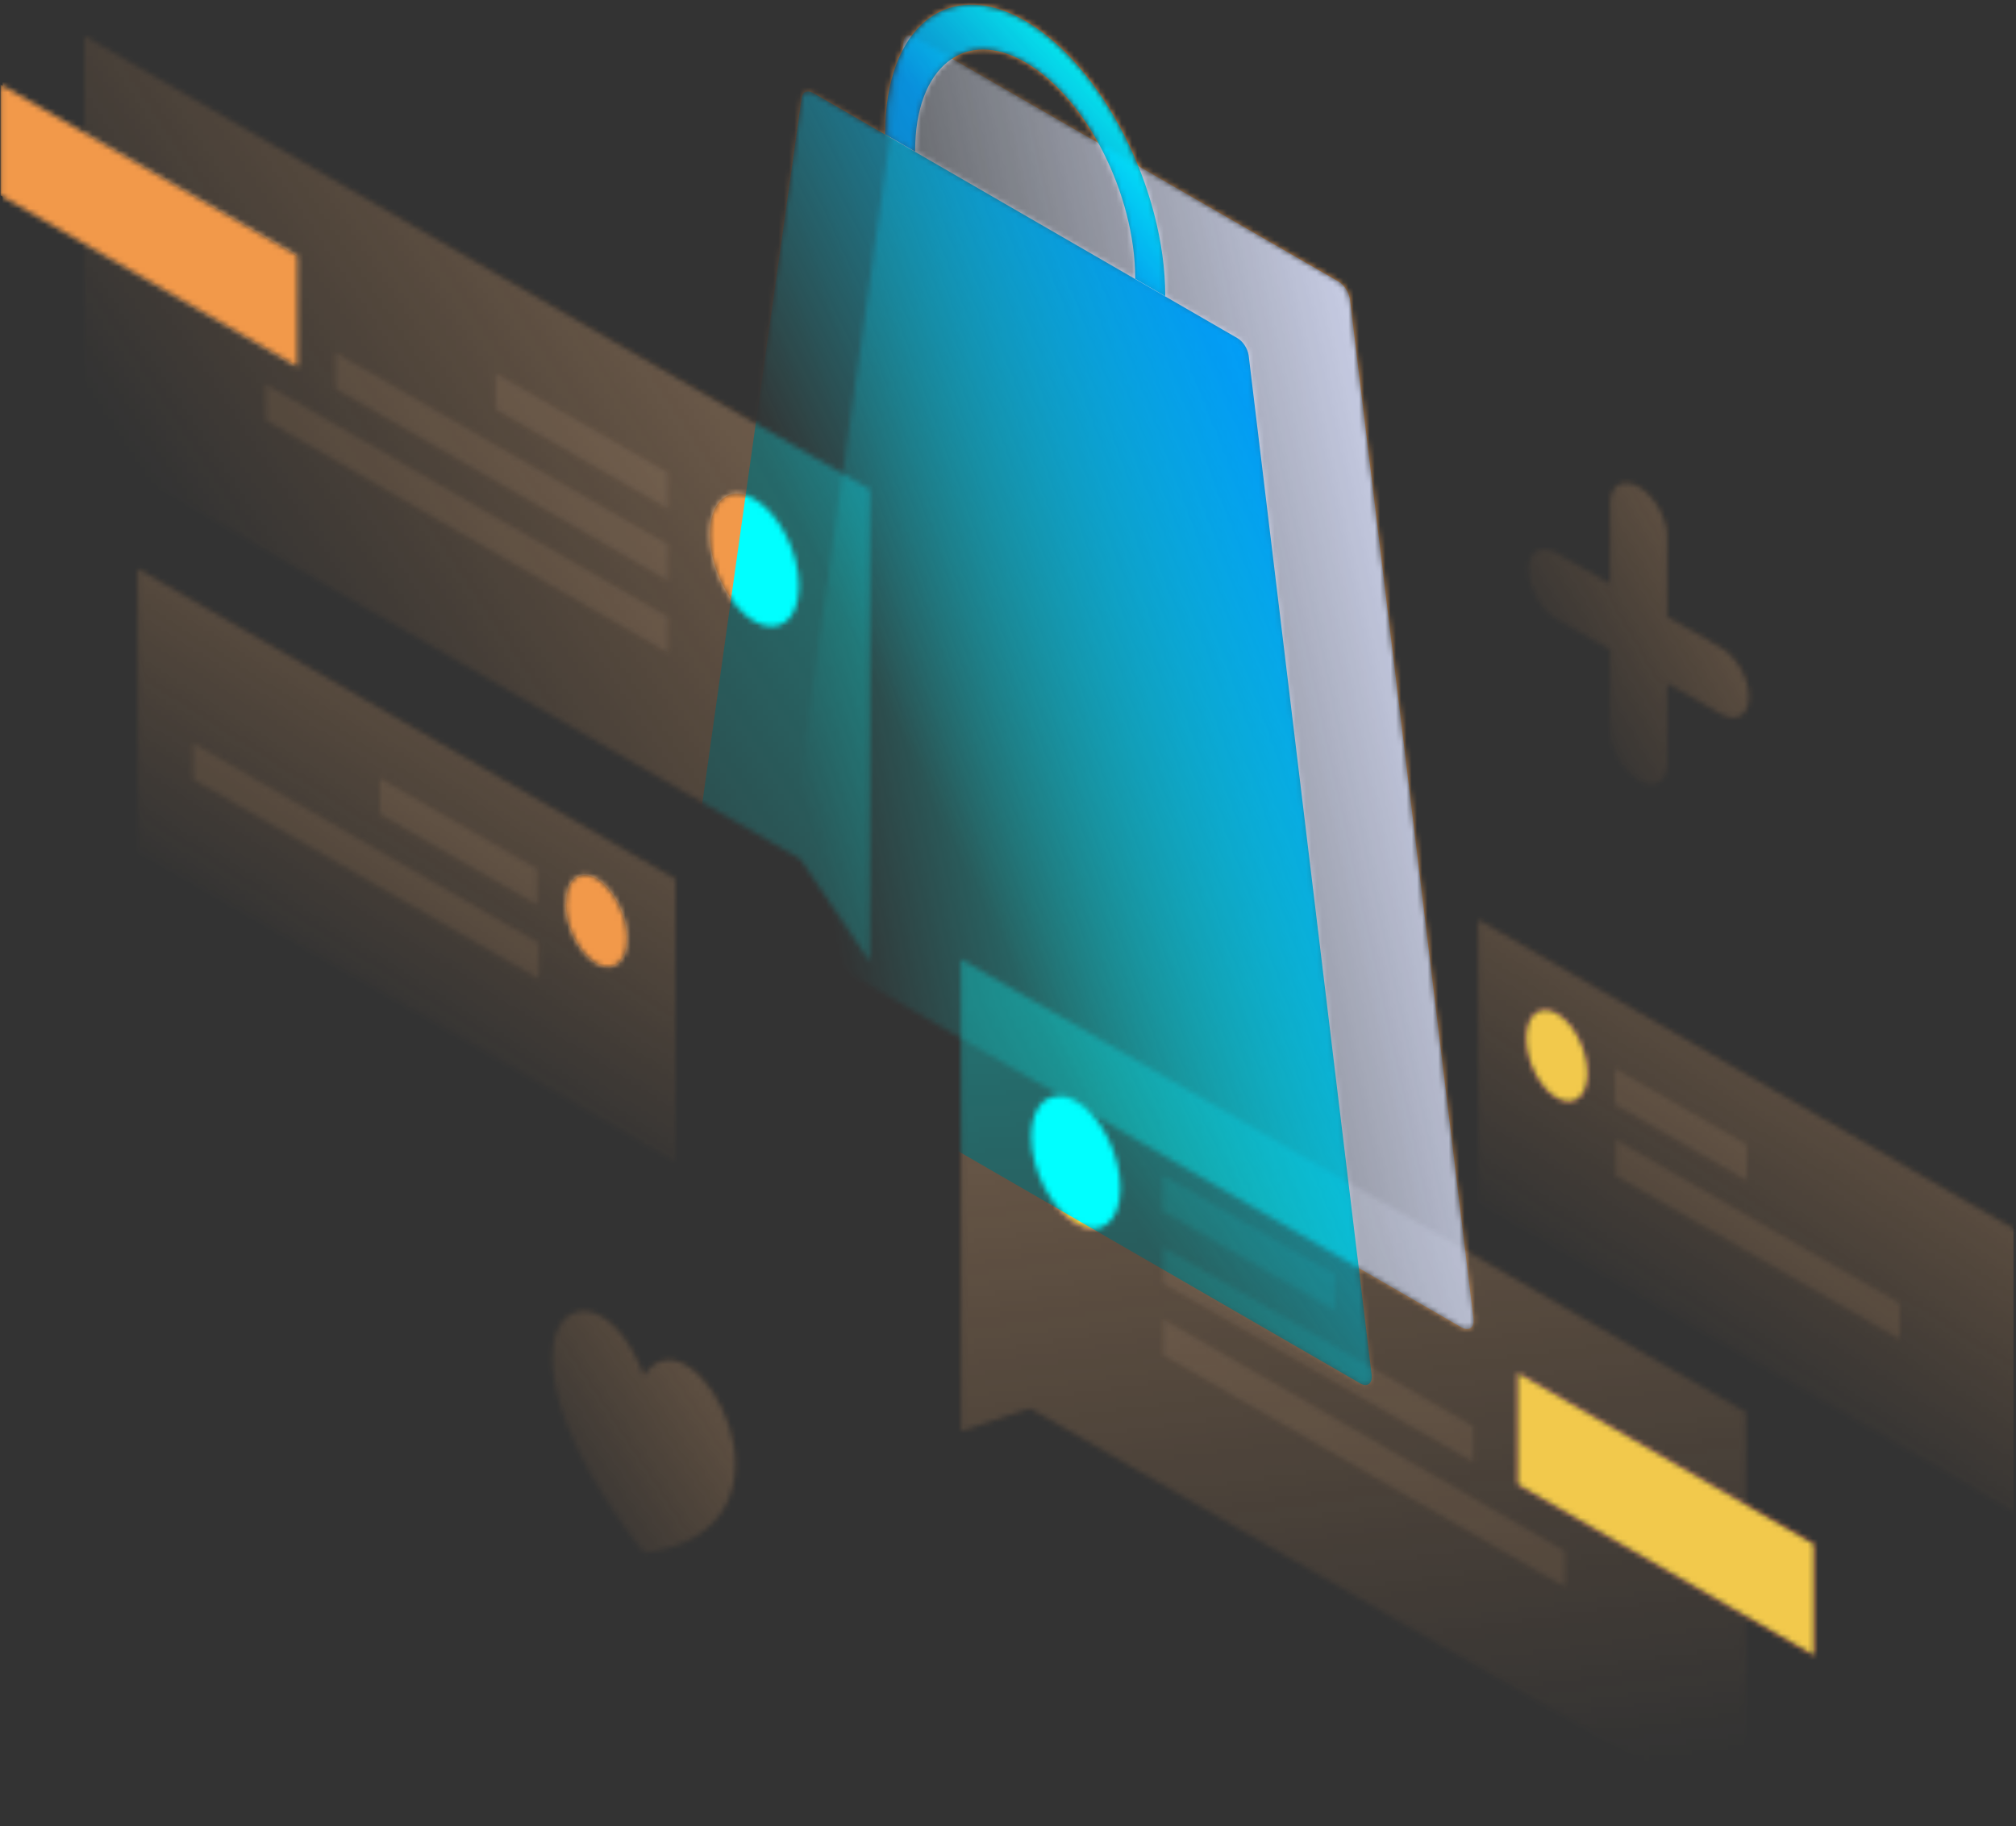 <svg width="382" height="346" viewBox="0 0 382 346" fill="none" xmlns="http://www.w3.org/2000/svg">
<rect x="0" y="0" width="382" height="346" fill="#333333" stroke="none"/>
<mask id="mask0_3_995" style="mask-type:alpha" maskUnits="userSpaceOnUse" x="0" y="0" width="382" height="346">
<path d="M253.6 53.32C254.7 53.92 255.6 55.42 255.8 56.72L279.2 249.82C279.4 251.52 278.4 252.22 277 251.52L149.9 178.12C148.6 177.32 147.6 175.42 147.8 174.02L171.2 7.92C171.3 6.72 172.2 6.42 173.3 7.02L253.6 53.32Z" fill="url(#paint0_linear_3_995)"/>
<path d="M215.1 52.82V52.72C215.1 36.82 205.8 18.42 194.3 11.82C182.8 5.12 173.4 12.72 173.4 28.62V28.72L167.7 25.42C167.7 5.12 179.6 -4.48 194.2 3.92C208.9 12.42 220.8 35.82 220.8 56.12L215.1 52.82Z" fill="url(#paint1_linear_3_995)"/>
<path d="M259.9 260.42C260.1 262.12 259.1 262.82 257.8 262.12L130.7 188.72C129.3 188.02 128.3 186.02 128.5 184.62L151.9 18.52C152.1 17.32 153 17.02 154.1 17.62L234.4 64.02C235.5 64.62 236.4 66.02 236.6 67.32L259.9 260.42Z" fill="url(#paint2_linear_3_995)"/>
<path opacity="0.3" d="M164.8 182.12L151.6 162.72L16 84.42V6.82L164.8 92.72V182.12Z" fill="url(#paint3_linear_3_995)"/>
<path d="M0.1 37.02V16.02L56.3 48.42V69.42L0.1 37.02Z" fill="#F2994A"/>
<path opacity="0.1" d="M126.5 96.32L93.9 77.52V70.72L126.5 89.52V96.32Z" fill="white"/>
<path opacity="0.1" d="M126.5 109.92L63.6 73.62V66.82L126.5 103.12V109.92Z" fill="white"/>
<path opacity="0.1" d="M126.5 123.62L50.4 79.62V72.82L126.5 116.82V123.62Z" fill="white"/>
<path d="M142.9 94.52C147.6 97.22 151.4 104.62 151.4 111.02C151.4 117.42 147.6 120.42 142.9 117.72C138.3 115.02 134.5 107.62 134.5 101.22C134.5 94.82 138.3 91.82 142.9 94.52Z" fill="#F2994A"/>
<path opacity="0.3" d="M182.1 181.72L330.8 267.52L330.9 345.12L195.2 266.82L182.1 271.12V181.72Z" fill="url(#paint4_linear_3_995)"/>
<path d="M287.6 281.22V260.12L343.7 292.52V313.62L287.6 281.22Z" fill="#F2C94C"/>
<path opacity="0.1" d="M220.3 222.62L252.9 241.42V248.22L220.3 229.42V222.62Z" fill="white"/>
<path opacity="0.1" d="M220.4 236.32L279.2 270.22V277.02L220.4 243.12V236.32Z" fill="white"/>
<path opacity="0.1" d="M220.4 249.92L296.5 293.82V300.62L220.4 256.72V249.92Z" fill="white"/>
<path d="M212.3 225.12C212.3 231.52 208.5 234.52 203.9 231.82C199.2 229.12 195.4 221.72 195.4 215.32C195.4 208.92 199.2 205.92 203.9 208.62C208.6 211.32 212.3 218.72 212.3 225.12Z" fill="#F2C94C"/>
<path opacity="0.2" d="M26.1 107.72L128 166.52V220.22L26.1 161.42V107.72Z" fill="url(#paint5_linear_3_995)"/>
<path d="M107.3 171.12C107.2 166.72 109.8 164.62 113 166.42C116.2 168.32 118.8 173.42 118.8 177.82C118.8 182.22 116.2 184.32 113 182.52C109.8 180.62 107.2 175.62 107.2 171.12H107.3Z" fill="#F2994A"/>
<path opacity="0.1" d="M102.1 185.42L36.6 147.62V140.82L102.1 178.62V185.42Z" fill="white"/>
<path opacity="0.1" d="M101.8 171.42L72.001 154.22V147.42L101.8 164.62V171.42Z" fill="white"/>
<path opacity="0.2" d="M382 286.72L280.1 227.92V174.22L382 233.02V286.72Z" fill="url(#paint6_linear_3_995)"/>
<path opacity="0.1" d="M306 202.42L331 216.82V223.62L306 209.22V202.42Z" fill="white"/>
<path opacity="0.1" d="M306.2 215.92L360 246.92V253.72L306.2 222.72V215.92Z" fill="white"/>
<path d="M300.8 203.32C300.8 207.82 298.2 209.82 295 208.02C291.8 206.22 289.2 201.12 289.2 196.72C289.2 192.22 291.8 190.22 295 192.02C298.2 193.82 300.8 198.92 300.8 203.32Z" fill="#F2C94C"/>
<path opacity="0.2" d="M122 294.22C88.2 250.82 112.6 235.22 122 260.62C131.4 246.02 155.8 289.82 122 294.22Z" fill="url(#paint7_linear_3_995)"/>
<path opacity="0.2" d="M310.5 92.22C313.5 93.92 315.9 98.12 315.9 101.62V116.82L326 122.62C329 124.32 331.4 128.52 331.4 132.02C331.4 135.52 329 136.92 326 135.22L315.9 129.42V144.62C315.9 148.12 313.5 149.52 310.5 147.82C307.5 146.12 305.1 141.92 305.1 138.42V123.12L295 117.32C292 115.62 289.6 111.42 289.6 107.92C289.6 104.52 292 103.12 295 104.82L305.1 110.62V95.32C305.1 91.92 307.5 90.52 310.5 92.22V92.22Z" fill="url(#paint8_linear_3_995)"/>
</mask>
<g mask="url(#mask0_3_995)">
<rect width="381" height="345" transform="matrix(-1 0 0 1 381.5 0.52)" fill="#FFA654"/>
<path opacity="0.3" d="M164.8 182.12L151.6 162.72L16 84.42V6.82L164.8 92.72V182.12Z" fill="url(#paint9_linear_3_995)"/>
<path d="M0.1 37.02V16.02L56.3 48.42V69.419L0.1 37.02Z" fill="#F2994A"/>
<path opacity="0.1" d="M126.5 96.32L93.9 77.52V70.72L126.5 89.52V96.32Z" fill="white"/>
<path opacity="0.1" d="M126.5 109.92L63.6 73.62V66.82L126.5 103.12V109.92Z" fill="white"/>
<path opacity="0.1" d="M126.5 123.62L50.4 79.62V72.82L126.5 116.82V123.62Z" fill="white"/>
<path d="M142.9 94.519C147.6 97.219 151.4 104.62 151.4 111.02C151.4 117.42 147.6 120.419 142.9 117.719C138.3 115.019 134.5 107.619 134.5 101.219C134.5 94.82 138.3 91.82 142.9 94.519Z" fill="#F2994A"/>
<path opacity="0.3" d="M182.1 181.72L330.8 267.52L330.9 345.12L195.2 266.82L182.1 271.12V181.72Z" fill="url(#paint10_linear_3_995)"/>
<path d="M287.6 281.22V260.12L343.7 292.52V313.62L287.6 281.22Z" fill="#F2C94C"/>
<path opacity="0.1" d="M220.3 222.62L252.9 241.42V248.22L220.3 229.42V222.62Z" fill="white"/>
<path opacity="0.1" d="M220.4 236.32L279.2 270.22V277.02L220.4 243.12V236.32Z" fill="white"/>
<path opacity="0.1" d="M220.4 249.92L296.5 293.82V300.62L220.4 256.72V249.92Z" fill="white"/>
<path d="M212.3 225.12C212.3 231.52 208.5 234.52 203.9 231.82C199.2 229.12 195.4 221.72 195.4 215.32C195.4 208.92 199.2 205.92 203.9 208.62C208.6 211.32 212.3 218.72 212.3 225.12Z" fill="#F2C94C"/>
<path opacity="0.2" d="M26.1 107.72L128 166.52V220.22L26.1 161.42V107.72Z" fill="url(#paint11_linear_3_995)"/>
<path d="M107.3 171.12C107.2 166.72 109.8 164.62 113 166.42C116.2 168.32 118.8 173.42 118.8 177.82C118.8 182.22 116.2 184.32 113 182.52C109.8 180.62 107.2 175.62 107.2 171.12H107.3Z" fill="#F2994A"/>
<path opacity="0.1" d="M102.1 185.42L36.6 147.62V140.82L102.1 178.62V185.42Z" fill="white"/>
<path opacity="0.1" d="M101.8 171.42L72.001 154.22V147.42L101.8 164.62V171.42Z" fill="white"/>
<path opacity="0.2" d="M382 286.72L280.1 227.92V174.22L382 233.02V286.72Z" fill="url(#paint12_linear_3_995)"/>
<path opacity="0.1" d="M306 202.42L331 216.82V223.62L306 209.22V202.42Z" fill="white"/>
<path opacity="0.1" d="M306.2 215.92L360 246.92V253.72L306.2 222.72V215.92Z" fill="white"/>
<path d="M300.8 203.32C300.8 207.82 298.2 209.82 295 208.02C291.8 206.22 289.2 201.12 289.2 196.72C289.2 192.22 291.8 190.22 295 192.02C298.2 193.82 300.8 198.92 300.8 203.32Z" fill="#F2C94C"/>
<path opacity="0.2" d="M122 294.22C88.2 250.82 112.6 235.22 122 260.62C131.4 246.02 155.8 289.82 122 294.22Z" fill="url(#paint13_linear_3_995)"/>
<path opacity="0.2" d="M310.5 92.22C313.5 93.92 315.9 98.12 315.9 101.62V116.82L326 122.62C329 124.32 331.4 128.52 331.4 132.02C331.4 135.52 329 136.92 326 135.22L315.9 129.42V144.62C315.9 148.12 313.5 149.52 310.5 147.82C307.5 146.12 305.1 141.92 305.1 138.42V123.12L295 117.32C292 115.62 289.6 111.42 289.6 107.92C289.6 104.52 292 103.12 295 104.82L305.1 110.62V95.32C305.1 91.92 307.5 90.52 310.5 92.22V92.22Z" fill="url(#paint14_linear_3_995)"/>
<path d="M253.6 53.32C254.7 53.92 255.6 55.42 255.8 56.72L279.2 249.82C279.4 251.52 278.4 252.22 277 251.52L149.9 178.12C148.6 177.32 147.6 175.42 147.8 174.02L171.2 7.92C171.3 6.72 172.2 6.42 173.3 7.02L253.6 53.32Z" fill="url(#paint15_linear_3_995)"/>
<path d="M215.1 52.82V52.72C215.1 36.82 205.8 18.42 194.3 11.82C182.8 5.12 173.4 12.72 173.4 28.62V28.72L167.7 25.42C167.7 5.12 179.6 -4.48 194.2 3.92C208.9 12.42 220.8 35.82 220.8 56.12L215.1 52.82Z" fill="url(#paint16_linear_3_995)"/>
<path d="M259.9 260.42C260.1 262.12 259.1 262.82 257.8 262.12L130.7 188.72C129.3 188.02 128.3 186.02 128.5 184.62L151.9 18.52C152.1 17.32 153 17.02 154.1 17.62L234.4 64.02C235.5 64.62 236.4 66.02 236.6 67.32L259.9 260.42Z" fill="url(#paint17_linear_3_995)"/>
</g>
<defs>
<linearGradient id="paint0_linear_3_995" x1="286" y1="117.22" x2="151.2" y2="146.62" gradientUnits="userSpaceOnUse">
<stop stop-color="white"/>
<stop offset="1" stop-color="white" stop-opacity="0"/>
</linearGradient>
<linearGradient id="paint1_linear_3_995" x1="220.8" y1="11.32" x2="107.6" y2="110.02" gradientUnits="userSpaceOnUse">
<stop stop-color="white"/>
<stop offset="1" stop-color="white" stop-opacity="0"/>
</linearGradient>
<linearGradient id="paint2_linear_3_995" x1="269.8" y1="101.82" x2="175" y2="147.92" gradientUnits="userSpaceOnUse">
<stop stop-color="white"/>
<stop offset="1" stop-color="white" stop-opacity="0"/>
</linearGradient>
<linearGradient id="paint3_linear_3_995" x1="140" y1="61.02" x2="47.8" y2="122.42" gradientUnits="userSpaceOnUse">
<stop stop-color="white"/>
<stop offset="1" stop-color="white" stop-opacity="0"/>
</linearGradient>
<linearGradient id="paint4_linear_3_995" x1="245" y1="183.42" x2="266.3" y2="340.92" gradientUnits="userSpaceOnUse">
<stop stop-color="white"/>
<stop offset="1" stop-color="white" stop-opacity="0"/>
</linearGradient>
<linearGradient id="paint5_linear_3_995" x1="61.8" y1="187.82" x2="92.3" y2="140.02" gradientUnits="userSpaceOnUse">
<stop stop-color="white" stop-opacity="0"/>
<stop offset="1" stop-color="white"/>
</linearGradient>
<linearGradient id="paint6_linear_3_995" x1="346.3" y1="206.52" x2="315.8" y2="254.32" gradientUnits="userSpaceOnUse">
<stop stop-color="white"/>
<stop offset="1" stop-color="white" stop-opacity="0"/>
</linearGradient>
<linearGradient id="paint7_linear_3_995" x1="131.5" y1="263.22" x2="101.7" y2="282.72" gradientUnits="userSpaceOnUse">
<stop stop-color="white"/>
<stop offset="1" stop-color="white" stop-opacity="0"/>
</linearGradient>
<linearGradient id="paint8_linear_3_995" x1="323" y1="113.32" x2="292.8" y2="130.82" gradientUnits="userSpaceOnUse">
<stop stop-color="white"/>
<stop offset="1" stop-color="white" stop-opacity="0"/>
</linearGradient>
<linearGradient id="paint9_linear_3_995" x1="140" y1="61.02" x2="47.8" y2="122.42" gradientUnits="userSpaceOnUse">
<stop stop-color="white"/>
<stop offset="1" stop-color="white" stop-opacity="0"/>
</linearGradient>
<linearGradient id="paint10_linear_3_995" x1="245" y1="183.42" x2="266.3" y2="340.92" gradientUnits="userSpaceOnUse">
<stop stop-color="white"/>
<stop offset="1" stop-color="white" stop-opacity="0"/>
</linearGradient>
<linearGradient id="paint11_linear_3_995" x1="61.8" y1="187.82" x2="92.3" y2="140.02" gradientUnits="userSpaceOnUse">
<stop stop-color="white" stop-opacity="0"/>
<stop offset="1" stop-color="white"/>
</linearGradient>
<linearGradient id="paint12_linear_3_995" x1="346.3" y1="206.52" x2="315.8" y2="254.32" gradientUnits="userSpaceOnUse">
<stop stop-color="white"/>
<stop offset="1" stop-color="white" stop-opacity="0"/>
</linearGradient>
<linearGradient id="paint13_linear_3_995" x1="131.5" y1="263.22" x2="101.7" y2="282.72" gradientUnits="userSpaceOnUse">
<stop stop-color="white"/>
<stop offset="1" stop-color="white" stop-opacity="0"/>
</linearGradient>
<linearGradient id="paint14_linear_3_995" x1="323" y1="113.32" x2="292.8" y2="130.82" gradientUnits="userSpaceOnUse">
<stop stop-color="white"/>
<stop offset="1" stop-color="white" stop-opacity="0"/>
</linearGradient>
<linearGradient id="paint15_linear_3_995" x1="286" y1="117.22" x2="151.2" y2="146.62" gradientUnits="userSpaceOnUse">
<stop stop-color="#DBE1FF"/>
<stop offset="1" stop-color="#DBE2E9"/>
</linearGradient>
<linearGradient id="paint16_linear_3_995" x1="215.987" y1="19.2" x2="195.616" y2="39.42" gradientUnits="userSpaceOnUse">
<stop stop-color="#00FFFF"/>
<stop offset="1" stop-color="#00A3FF"/>
</linearGradient>
<linearGradient id="paint17_linear_3_995" x1="248.012" y1="98.596" x2="171.399" y2="141.028" gradientUnits="userSpaceOnUse">
<stop stop-color="#00A3FF"/>
<stop offset="1" stop-color="#00FFFF"/>
</linearGradient>
</defs>
</svg>

